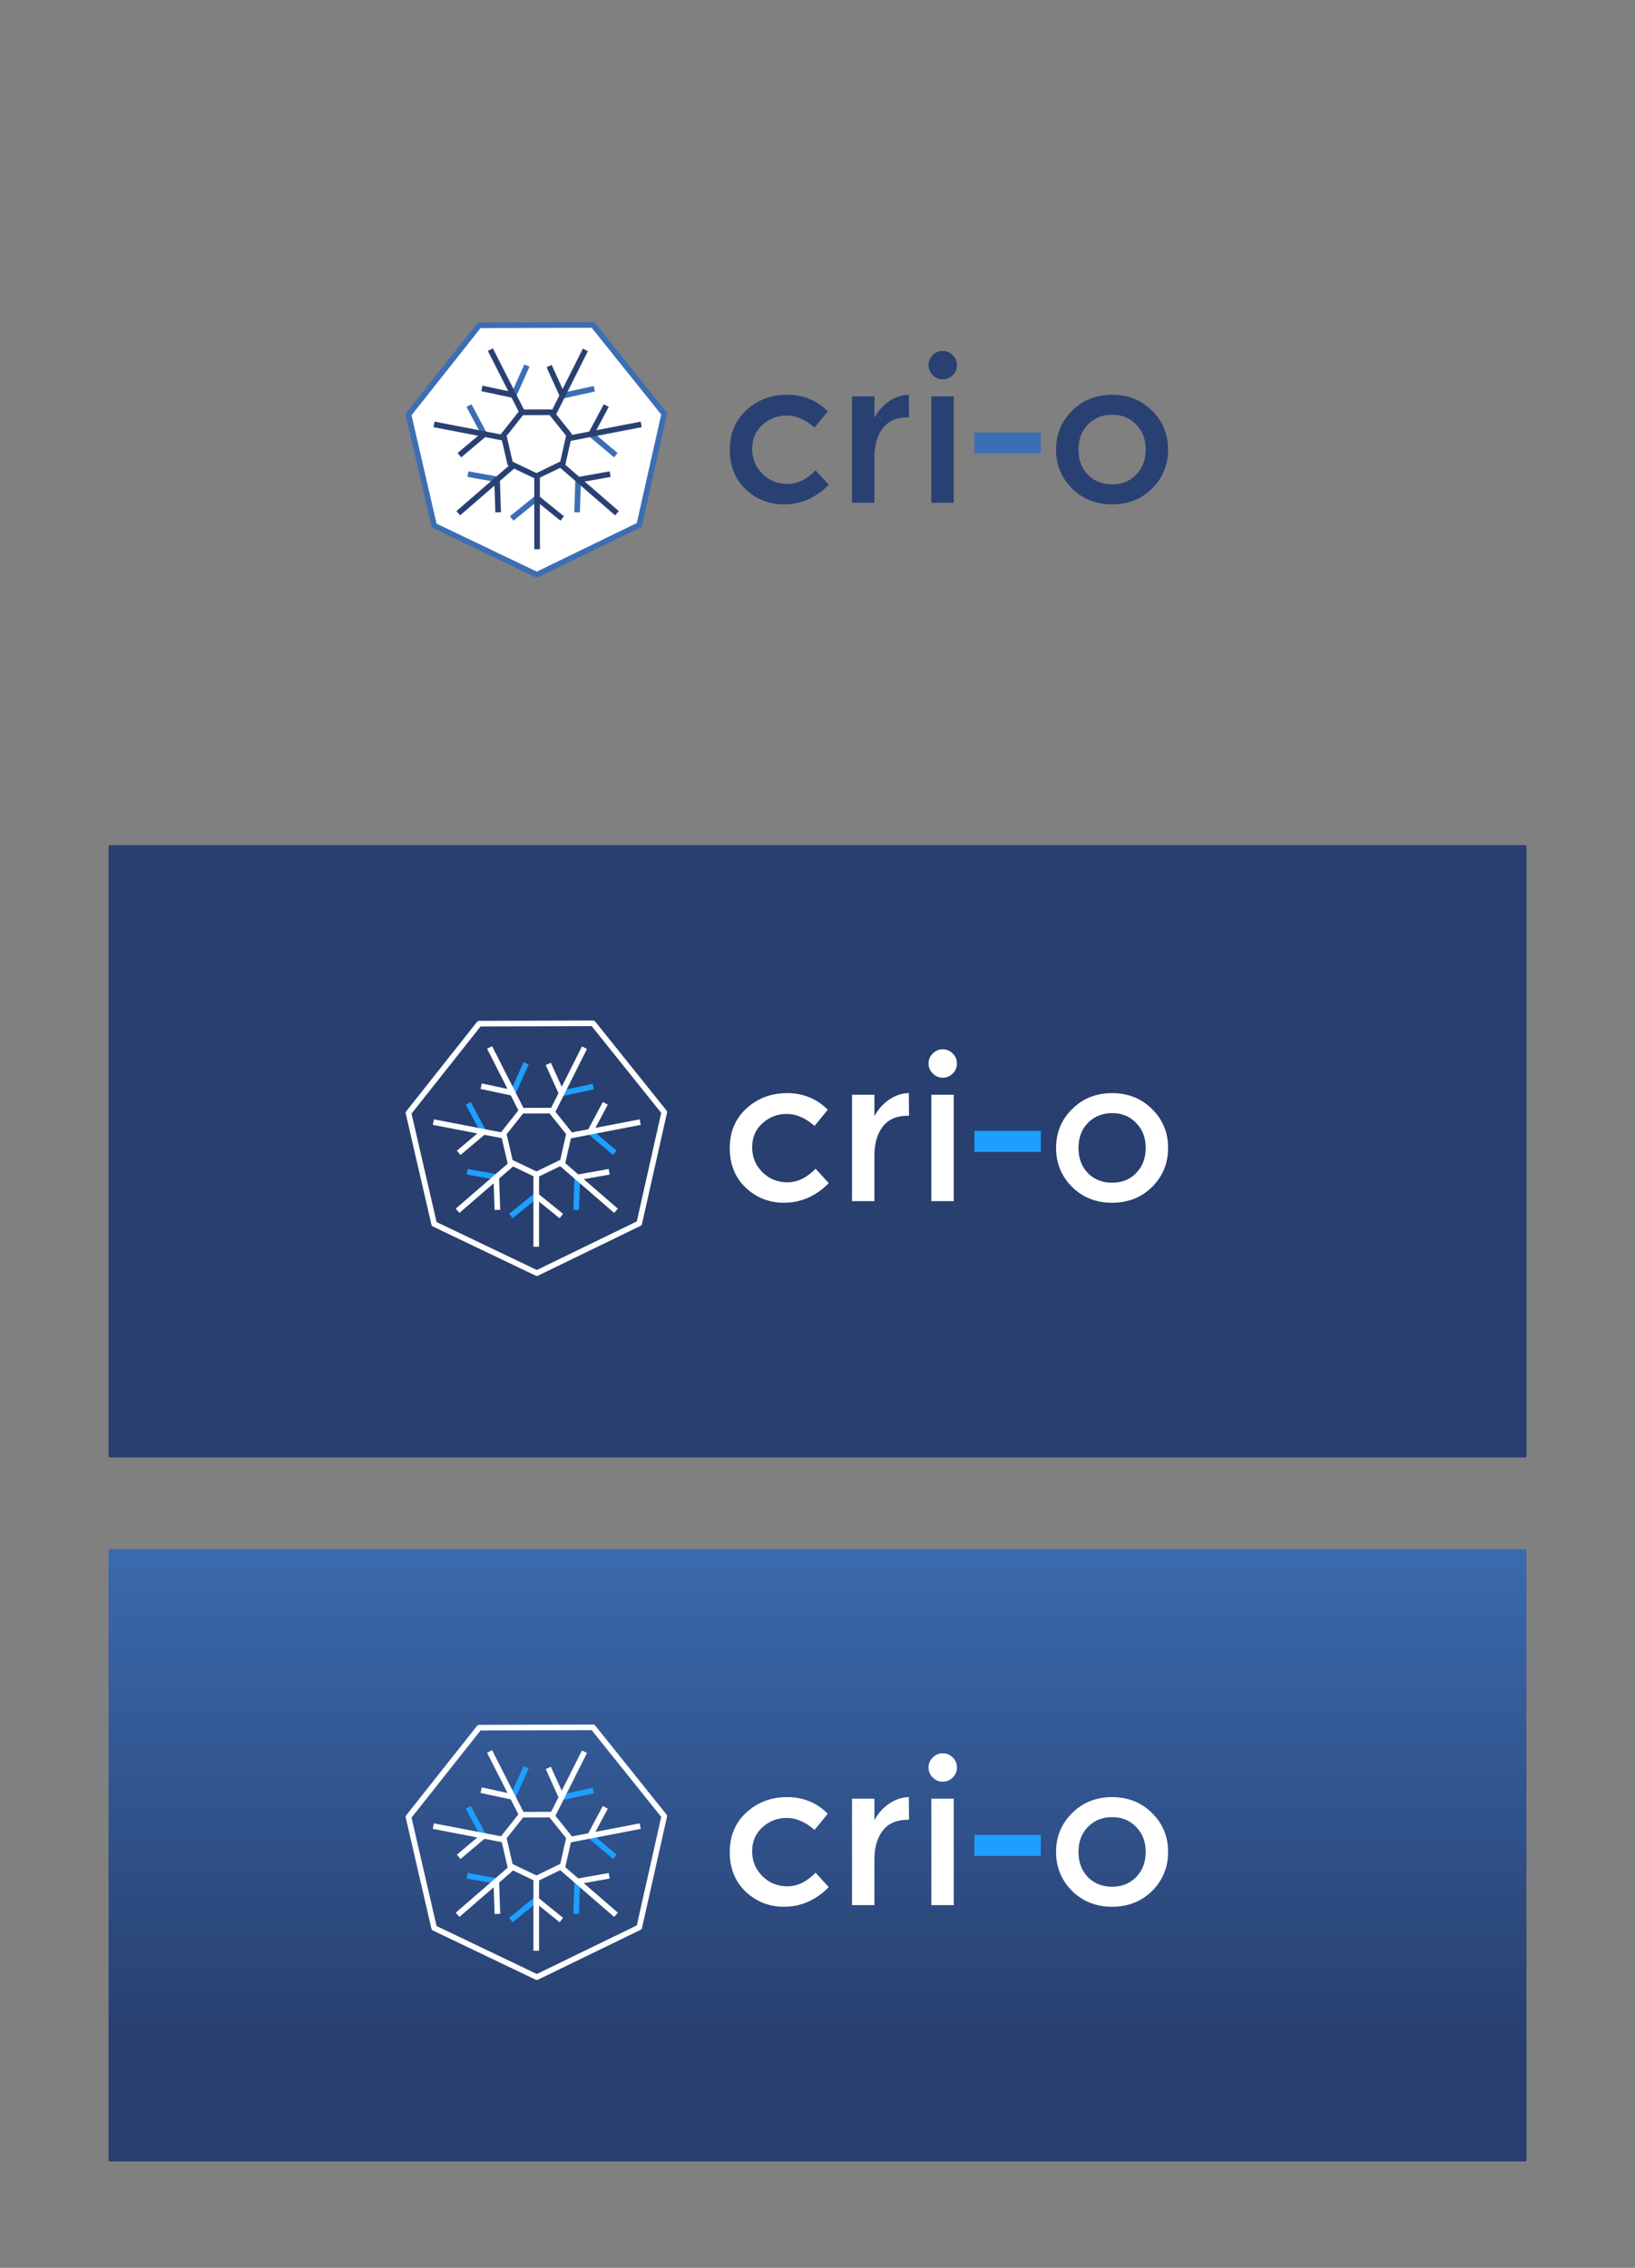 <?xml version="1.0" encoding="UTF-8" standalone="no"?>
<!-- Created with Inkscape (http://www.inkscape.org/) -->

<svg
   xmlns:dc="http://purl.org/dc/elements/1.1/"
   xmlns:cc="http://creativecommons.org/ns#"
   xmlns:rdf="http://www.w3.org/1999/02/22-rdf-syntax-ns#"
   xmlns:svg="http://www.w3.org/2000/svg"
   xmlns="http://www.w3.org/2000/svg"
   xmlns:xlink="http://www.w3.org/1999/xlink"
   xmlns:sodipodi="http://sodipodi.sourceforge.net/DTD/sodipodi-0.dtd"
   xmlns:inkscape="http://www.inkscape.org/namespaces/inkscape"
   width="307.229mm"
   height="426.159mm"
   viewBox="0 0 307.229 426.159"
   version="1.1"
   id="svg86416"
   inkscape:version="0.92pre1 r"
   sodipodi:docname="cri-o_paths.svg">
  <rect x="0" y="0" width="307.229" height="426.159" fill="#808080" stroke="none"/>
  <defs
     id="defs86410">
    <linearGradient
       gradientTransform="translate(-748.777,315.636)"
       inkscape:collect="always"
       xlink:href="#linearGradient96594"
       id="linearGradient96596"
       x1="857.615"
       y1="3.645"
       x2="857.615"
       y2="-98.131"
       gradientUnits="userSpaceOnUse" />
    <linearGradient
       inkscape:collect="always"
       id="linearGradient96594">
      <stop
         style="stop-color:#283f6f;stop-opacity:1;"
         offset="0"
         id="stop96590" />
      <stop
         style="stop-color:#3c6eb4;stop-opacity:1"
         offset="1"
         id="stop96592" />
    </linearGradient>
  </defs>
  <sodipodi:namedview
     id="base"
     pagecolor="#ffffff"
     bordercolor="#666666"
     borderopacity="1.0"
     inkscape:pageopacity="0.0"
     inkscape:pageshadow="2"
     inkscape:zoom="0.35"
     inkscape:cx="578.42759"
     inkscape:cy="358.66646"
     inkscape:document-units="mm"
     inkscape:current-layer="layer1"
     showgrid="false"
     fit-margin-top="20"
     fit-margin-left="20"
     fit-margin-right="20"
     fit-margin-bottom="20"
     inkscape:window-width="1920"
     inkscape:window-height="1005"
     inkscape:window-x="0"
     inkscape:window-y="38"
     inkscape:window-maximized="1" />
  <g
     inkscape:label="Layer 1"
     inkscape:groupmode="layer"
     id="layer1"
     transform="translate(47.781,64.246)">
    <rect
       ry="0.25"
       y="94.565"
       x="-27.384"
       height="115.056"
       width="266.435"
       id="rect95993"
       style="opacity:1;fill:#283f6f;fill-opacity:1;stroke:none;stroke-width:0.794;stroke-linecap:round;stroke-linejoin:round;stroke-miterlimit:4;stroke-dasharray:none;stroke-opacity:1"
       inkscape:export-xdpi="80.556519"
       inkscape:export-ydpi="80.556519" />
    <g
       aria-label="cri-o"
       style="font-style:normal;font-weight:normal;font-size:37.592px;line-height:22.555px;font-family:sans-serif;letter-spacing:0px;word-spacing:0px;fill:#3c6eb4;fill-opacity:1;stroke:none;stroke-width:0.265px;stroke-linecap:butt;stroke-linejoin:miter;stroke-opacity:1"
       id="text96290">
      <path
         d="m 99.532,30.532 q -4.173,0 -7.18,-2.819 -3.007,-2.857 -3.007,-7.443 0,-4.586 3.12,-7.443 3.158,-2.895 7.669,-2.895 4.511,0 7.631,3.12 l -2.481,3.045 q -2.594,-2.256 -5.225,-2.256 -2.631,0 -4.586,1.767 -1.917,1.729 -1.917,4.511 0,2.744 1.917,4.661 1.917,1.917 4.699,1.917 2.819,0 5.3,-2.556 l 2.481,2.707 q -3.646,3.684 -8.421,3.684 z"
         style="fill:#294172;stroke-width:0.265px"
         id="path91871" />
      <path
         d="m 122.807,14.18 q -3.12,0 -4.699,2.03 -1.579,2.03 -1.579,5.451 v 8.571 h -4.21 V 10.233 h 4.21 v 4.022 q 1.015,-1.88 2.744,-3.083 1.767,-1.203 3.722,-1.241 l 0.038,4.248 q -0.113,0 -0.226,0 z"
         style="fill:#294172;stroke-width:0.265px"
         id="path91873" />
      <path
         d="m 131.434,30.231 h -4.21 V 10.233 h 4.21 z M 127.487,6.248 q -0.789,-0.789 -0.789,-1.88 0,-1.09 0.789,-1.88 0.789,-0.789 1.88,-0.789 1.09,0 1.88,0.789 0.789,0.789 0.789,1.88 0,1.09 -0.789,1.88 -0.789,0.789 -1.88,0.789 -1.09,0 -1.88,-0.789 z"
         style="fill:#294172;stroke-width:0.265px"
         id="path91875" />
      <path
         d="m 135.313,20.984 v -3.947 h 12.481 v 3.947 z"
         style="font-style:normal;font-variant:normal;font-weight:normal;font-stretch:normal;font-family:Montserrat;-inkscape-font-specification:Montserrat;fill:#3c6eb4;fill-opacity:1;stroke-width:0.265px"
         id="path91877" />
      <path
         d="m 156.64,24.969 q 1.804,1.804 4.549,1.804 2.744,0 4.511,-1.804 1.804,-1.842 1.804,-4.737 0,-2.895 -1.804,-4.699 -1.767,-1.842 -4.511,-1.842 -2.744,0 -4.549,1.842 -1.767,1.804 -1.767,4.699 0,2.895 1.767,4.737 z m 12.067,2.594 q -3.007,2.97 -7.518,2.97 -4.511,0 -7.518,-2.97 -3.007,-3.007 -3.007,-7.33 0,-4.323 3.007,-7.293 3.007,-3.007 7.518,-3.007 4.511,0 7.518,3.007 3.007,2.97 3.007,7.293 0,4.323 -3.007,7.33 z"
         style="fill:#294172;stroke-width:0.265px"
         id="path91879" />
    </g>
    <path
       inkscape:connector-curvature="0"
       id="path91748"
       d="M 52.983,-8.825 V -24.569"
       style="color:#000000;font-style:normal;font-variant:normal;font-weight:normal;font-stretch:normal;font-size:medium;line-height:normal;font-family:sans-serif;font-variant-ligatures:normal;font-variant-position:normal;font-variant-caps:normal;font-variant-numeric:normal;font-variant-alternates:normal;font-feature-settings:normal;text-indent:0;text-align:start;text-decoration:none;text-decoration-line:none;text-decoration-style:solid;text-decoration-color:#000000;letter-spacing:normal;word-spacing:normal;text-transform:none;writing-mode:lr-tb;direction:ltr;text-orientation:mixed;dominant-baseline:auto;baseline-shift:baseline;text-anchor:start;white-space:normal;shape-padding:0;clip-rule:nonzero;display:inline;overflow:visible;visibility:visible;opacity:1;isolation:auto;mix-blend-mode:normal;color-interpolation:sRGB;color-interpolation-filters:linearRGB;solid-color:#000000;solid-opacity:1;fill:none;fill-opacity:1;fill-rule:nonzero;stroke:none;stroke-width:1.058;stroke-linecap:butt;stroke-linejoin:miter;stroke-miterlimit:4;stroke-dasharray:none;stroke-dashoffset:0;stroke-opacity:1;color-rendering:auto;image-rendering:auto;shape-rendering:auto;text-rendering:auto;enable-background:accumulate" />
    <path
       inkscape:connector-curvature="0"
       id="path91740"
       d="m 52.93,-18.448 4.764,3.853"
       style="color:#000000;font-style:normal;font-variant:normal;font-weight:normal;font-stretch:normal;font-size:medium;line-height:normal;font-family:sans-serif;font-variant-ligatures:normal;font-variant-position:normal;font-variant-caps:normal;font-variant-numeric:normal;font-variant-alternates:normal;font-feature-settings:normal;text-indent:0;text-align:start;text-decoration:none;text-decoration-line:none;text-decoration-style:solid;text-decoration-color:#000000;letter-spacing:normal;word-spacing:normal;text-transform:none;writing-mode:lr-tb;direction:ltr;text-orientation:mixed;dominant-baseline:auto;baseline-shift:baseline;text-anchor:start;white-space:normal;shape-padding:0;clip-rule:nonzero;display:inline;overflow:visible;visibility:visible;opacity:1;isolation:auto;mix-blend-mode:normal;color-interpolation:sRGB;color-interpolation-filters:linearRGB;solid-color:#000000;solid-opacity:1;fill:none;fill-opacity:1;fill-rule:nonzero;stroke:none;stroke-width:1.058;stroke-linecap:butt;stroke-linejoin:miter;stroke-miterlimit:4;stroke-dasharray:none;stroke-dashoffset:0;stroke-opacity:1;color-rendering:auto;image-rendering:auto;shape-rendering:auto;text-rendering:auto;enable-background:accumulate" />
    <path
       inkscape:connector-curvature="0"
       id="path91732"
       d="M 67.968,-15.581 56.064,-25.885"
       style="color:#000000;font-style:normal;font-variant:normal;font-weight:normal;font-stretch:normal;font-size:medium;line-height:normal;font-family:sans-serif;font-variant-ligatures:normal;font-variant-position:normal;font-variant-caps:normal;font-variant-numeric:normal;font-variant-alternates:normal;font-feature-settings:normal;text-indent:0;text-align:start;text-decoration:none;text-decoration-line:none;text-decoration-style:solid;text-decoration-color:#000000;letter-spacing:normal;word-spacing:normal;text-transform:none;writing-mode:lr-tb;direction:ltr;text-orientation:mixed;dominant-baseline:auto;baseline-shift:baseline;text-anchor:start;white-space:normal;shape-padding:0;clip-rule:nonzero;display:inline;overflow:visible;visibility:visible;opacity:1;isolation:auto;mix-blend-mode:normal;color-interpolation:sRGB;color-interpolation-filters:linearRGB;solid-color:#000000;solid-opacity:1;fill:none;fill-opacity:1;fill-rule:nonzero;stroke:none;stroke-width:1.058;stroke-linecap:butt;stroke-linejoin:miter;stroke-miterlimit:4;stroke-dasharray:none;stroke-dashoffset:0;stroke-opacity:1;color-rendering:auto;image-rendering:auto;shape-rendering:auto;text-rendering:auto;enable-background:accumulate" />
    <path
       inkscape:connector-curvature="0"
       id="path91724"
       d="m 60.658,-21.839 6.032,-1.079"
       style="color:#000000;font-style:normal;font-variant:normal;font-weight:normal;font-stretch:normal;font-size:medium;line-height:normal;font-family:sans-serif;font-variant-ligatures:normal;font-variant-position:normal;font-variant-caps:normal;font-variant-numeric:normal;font-variant-alternates:normal;font-feature-settings:normal;text-indent:0;text-align:start;text-decoration:none;text-decoration-line:none;text-decoration-style:solid;text-decoration-color:#000000;letter-spacing:normal;word-spacing:normal;text-transform:none;writing-mode:lr-tb;direction:ltr;text-orientation:mixed;dominant-baseline:auto;baseline-shift:baseline;text-anchor:start;white-space:normal;shape-padding:0;clip-rule:nonzero;display:inline;overflow:visible;visibility:visible;opacity:1;isolation:auto;mix-blend-mode:normal;color-interpolation:sRGB;color-interpolation-filters:linearRGB;solid-color:#000000;solid-opacity:1;fill:none;fill-opacity:1;fill-rule:nonzero;stroke:none;stroke-width:1.058;stroke-linecap:butt;stroke-linejoin:miter;stroke-miterlimit:4;stroke-dasharray:none;stroke-dashoffset:0;stroke-opacity:1;color-rendering:auto;image-rendering:auto;shape-rendering:auto;text-rendering:auto;enable-background:accumulate" />
    <path
       inkscape:connector-curvature="0"
       id="path91716"
       d="m 45.476,-21.876 0.204,6.123"
       style="color:#000000;font-style:normal;font-variant:normal;font-weight:normal;font-stretch:normal;font-size:medium;line-height:normal;font-family:sans-serif;font-variant-ligatures:normal;font-variant-position:normal;font-variant-caps:normal;font-variant-numeric:normal;font-variant-alternates:normal;font-feature-settings:normal;text-indent:0;text-align:start;text-decoration:none;text-decoration-line:none;text-decoration-style:solid;text-decoration-color:#000000;letter-spacing:normal;word-spacing:normal;text-transform:none;writing-mode:lr-tb;direction:ltr;text-orientation:mixed;dominant-baseline:auto;baseline-shift:baseline;text-anchor:start;white-space:normal;shape-padding:0;clip-rule:nonzero;display:inline;overflow:visible;visibility:visible;opacity:1;isolation:auto;mix-blend-mode:normal;color-interpolation:sRGB;color-interpolation-filters:linearRGB;solid-color:#000000;solid-opacity:1;fill:none;fill-opacity:1;fill-rule:nonzero;stroke:none;stroke-width:1.058;stroke-linecap:butt;stroke-linejoin:miter;stroke-miterlimit:4;stroke-dasharray:none;stroke-dashoffset:0;stroke-opacity:1;color-rendering:auto;image-rendering:auto;shape-rendering:auto;text-rendering:auto;enable-background:accumulate" />
    <path
       inkscape:connector-curvature="0"
       id="path91708"
       d="M 38.198,-15.581 50.101,-25.885"
       style="color:#000000;font-style:normal;font-variant:normal;font-weight:normal;font-stretch:normal;font-size:medium;line-height:normal;font-family:sans-serif;font-variant-ligatures:normal;font-variant-position:normal;font-variant-caps:normal;font-variant-numeric:normal;font-variant-alternates:normal;font-feature-settings:normal;text-indent:0;text-align:start;text-decoration:none;text-decoration-line:none;text-decoration-style:solid;text-decoration-color:#000000;letter-spacing:normal;word-spacing:normal;text-transform:none;writing-mode:lr-tb;direction:ltr;text-orientation:mixed;dominant-baseline:auto;baseline-shift:baseline;text-anchor:start;white-space:normal;shape-padding:0;clip-rule:nonzero;display:inline;overflow:visible;visibility:visible;opacity:1;isolation:auto;mix-blend-mode:normal;color-interpolation:sRGB;color-interpolation-filters:linearRGB;solid-color:#000000;solid-opacity:1;fill:none;fill-opacity:1;fill-rule:nonzero;stroke:none;stroke-width:1.058;stroke-linecap:butt;stroke-linejoin:miter;stroke-miterlimit:4;stroke-dasharray:none;stroke-dashoffset:0;stroke-opacity:1;color-rendering:auto;image-rendering:auto;shape-rendering:auto;text-rendering:auto;enable-background:accumulate" />
    <path
       inkscape:connector-curvature="0"
       id="path91700"
       d="m 43.095,-30.419 -4.686,3.947"
       style="color:#000000;font-style:normal;font-variant:normal;font-weight:normal;font-stretch:normal;font-size:medium;line-height:normal;font-family:sans-serif;font-variant-ligatures:normal;font-variant-position:normal;font-variant-caps:normal;font-variant-numeric:normal;font-variant-alternates:normal;font-feature-settings:normal;text-indent:0;text-align:start;text-decoration:none;text-decoration-line:none;text-decoration-style:solid;text-decoration-color:#000000;letter-spacing:normal;word-spacing:normal;text-transform:none;writing-mode:lr-tb;direction:ltr;text-orientation:mixed;dominant-baseline:auto;baseline-shift:baseline;text-anchor:start;white-space:normal;shape-padding:0;clip-rule:nonzero;display:inline;overflow:visible;visibility:visible;opacity:1;isolation:auto;mix-blend-mode:normal;color-interpolation:sRGB;color-interpolation-filters:linearRGB;solid-color:#000000;solid-opacity:1;fill:none;fill-opacity:1;fill-rule:nonzero;stroke:none;stroke-width:1.058;stroke-linecap:butt;stroke-linejoin:miter;stroke-miterlimit:4;stroke-dasharray:none;stroke-dashoffset:0;stroke-opacity:1;color-rendering:auto;image-rendering:auto;shape-rendering:auto;text-rendering:auto;enable-background:accumulate" />
    <path
       inkscape:connector-curvature="0"
       id="path91692"
       d="m 33.647,-32.246 15.46,2.982"
       style="color:#000000;font-style:normal;font-variant:normal;font-weight:normal;font-stretch:normal;font-size:medium;line-height:normal;font-family:sans-serif;font-variant-ligatures:normal;font-variant-position:normal;font-variant-caps:normal;font-variant-numeric:normal;font-variant-alternates:normal;font-feature-settings:normal;text-indent:0;text-align:start;text-decoration:none;text-decoration-line:none;text-decoration-style:solid;text-decoration-color:#000000;letter-spacing:normal;word-spacing:normal;text-transform:none;writing-mode:lr-tb;direction:ltr;text-orientation:mixed;dominant-baseline:auto;baseline-shift:baseline;text-anchor:start;white-space:normal;shape-padding:0;clip-rule:nonzero;display:inline;overflow:visible;visibility:visible;opacity:1;isolation:auto;mix-blend-mode:normal;color-interpolation:sRGB;color-interpolation-filters:linearRGB;solid-color:#000000;solid-opacity:1;fill:none;fill-opacity:1;fill-rule:nonzero;stroke:none;stroke-width:1.058;stroke-linecap:butt;stroke-linejoin:miter;stroke-miterlimit:4;stroke-dasharray:none;stroke-dashoffset:0;stroke-opacity:1;color-rendering:auto;image-rendering:auto;shape-rendering:auto;text-rendering:auto;enable-background:accumulate" />
    <path
       inkscape:connector-curvature="0"
       id="path91684"
       d="M 72.519,-32.246 57.059,-29.263"
       style="color:#000000;font-style:normal;font-variant:normal;font-weight:normal;font-stretch:normal;font-size:medium;line-height:normal;font-family:sans-serif;font-variant-ligatures:normal;font-variant-position:normal;font-variant-caps:normal;font-variant-numeric:normal;font-variant-alternates:normal;font-feature-settings:normal;text-indent:0;text-align:start;text-decoration:none;text-decoration-line:none;text-decoration-style:solid;text-decoration-color:#000000;letter-spacing:normal;word-spacing:normal;text-transform:none;writing-mode:lr-tb;direction:ltr;text-orientation:mixed;dominant-baseline:auto;baseline-shift:baseline;text-anchor:start;white-space:normal;shape-padding:0;clip-rule:nonzero;display:inline;overflow:visible;visibility:visible;opacity:1;isolation:auto;mix-blend-mode:normal;color-interpolation:sRGB;color-interpolation-filters:linearRGB;solid-color:#000000;solid-opacity:1;fill:none;fill-opacity:1;fill-rule:nonzero;stroke:none;stroke-width:1.058;stroke-linecap:butt;stroke-linejoin:miter;stroke-miterlimit:4;stroke-dasharray:none;stroke-dashoffset:0;stroke-opacity:1;color-rendering:auto;image-rendering:auto;shape-rendering:auto;text-rendering:auto;enable-background:accumulate" />
    <path
       inkscape:connector-curvature="0"
       id="path91676"
       d="m 63.08,-30.372 2.882,-5.407"
       style="color:#000000;font-style:normal;font-variant:normal;font-weight:normal;font-stretch:normal;font-size:medium;line-height:normal;font-family:sans-serif;font-variant-ligatures:normal;font-variant-position:normal;font-variant-caps:normal;font-variant-numeric:normal;font-variant-alternates:normal;font-feature-settings:normal;text-indent:0;text-align:start;text-decoration:none;text-decoration-line:none;text-decoration-style:solid;text-decoration-color:#000000;letter-spacing:normal;word-spacing:normal;text-transform:none;writing-mode:lr-tb;direction:ltr;text-orientation:mixed;dominant-baseline:auto;baseline-shift:baseline;text-anchor:start;white-space:normal;shape-padding:0;clip-rule:nonzero;display:inline;overflow:visible;visibility:visible;opacity:1;isolation:auto;mix-blend-mode:normal;color-interpolation:sRGB;color-interpolation-filters:linearRGB;solid-color:#000000;solid-opacity:1;fill:none;fill-opacity:1;fill-rule:nonzero;stroke:none;stroke-width:1.058;stroke-linecap:butt;stroke-linejoin:miter;stroke-miterlimit:4;stroke-dasharray:none;stroke-dashoffset:0;stroke-opacity:1;color-rendering:auto;image-rendering:auto;shape-rendering:auto;text-rendering:auto;enable-background:accumulate" />
    <path
       inkscape:connector-curvature="0"
       id="path91668"
       d="m 62.043,-46.226 -7.063,14.07"
       style="color:#000000;font-style:normal;font-variant:normal;font-weight:normal;font-stretch:normal;font-size:medium;line-height:normal;font-family:sans-serif;font-variant-ligatures:normal;font-variant-position:normal;font-variant-caps:normal;font-variant-numeric:normal;font-variant-alternates:normal;font-feature-settings:normal;text-indent:0;text-align:start;text-decoration:none;text-decoration-line:none;text-decoration-style:solid;text-decoration-color:#000000;letter-spacing:normal;word-spacing:normal;text-transform:none;writing-mode:lr-tb;direction:ltr;text-orientation:mixed;dominant-baseline:auto;baseline-shift:baseline;text-anchor:start;white-space:normal;shape-padding:0;clip-rule:nonzero;display:inline;overflow:visible;visibility:visible;opacity:1;isolation:auto;mix-blend-mode:normal;color-interpolation:sRGB;color-interpolation-filters:linearRGB;solid-color:#000000;solid-opacity:1;fill:none;fill-opacity:1;fill-rule:nonzero;stroke:none;stroke-width:1.058;stroke-linecap:butt;stroke-linejoin:miter;stroke-miterlimit:4;stroke-dasharray:none;stroke-dashoffset:0;stroke-opacity:1;color-rendering:auto;image-rendering:auto;shape-rendering:auto;text-rendering:auto;enable-background:accumulate" />
    <path
       inkscape:connector-curvature="0"
       id="path91660"
       d="m 57.773,-37.603 -2.529,-5.581"
       style="color:#000000;font-style:normal;font-variant:normal;font-weight:normal;font-stretch:normal;font-size:medium;line-height:normal;font-family:sans-serif;font-variant-ligatures:normal;font-variant-position:normal;font-variant-caps:normal;font-variant-numeric:normal;font-variant-alternates:normal;font-feature-settings:normal;text-indent:0;text-align:start;text-decoration:none;text-decoration-line:none;text-decoration-style:solid;text-decoration-color:#000000;letter-spacing:normal;word-spacing:normal;text-transform:none;writing-mode:lr-tb;direction:ltr;text-orientation:mixed;dominant-baseline:auto;baseline-shift:baseline;text-anchor:start;white-space:normal;shape-padding:0;clip-rule:nonzero;display:inline;overflow:visible;visibility:visible;opacity:1;isolation:auto;mix-blend-mode:normal;color-interpolation:sRGB;color-interpolation-filters:linearRGB;solid-color:#000000;solid-opacity:1;fill:none;fill-opacity:1;fill-rule:nonzero;stroke:none;stroke-width:1.058;stroke-linecap:butt;stroke-linejoin:miter;stroke-miterlimit:4;stroke-dasharray:none;stroke-dashoffset:0;stroke-opacity:1;color-rendering:auto;image-rendering:auto;shape-rendering:auto;text-rendering:auto;enable-background:accumulate" />
    <path
       inkscape:connector-curvature="0"
       id="path91644"
       d="m 44.216,-46.273 7.131,14.036"
       style="color:#000000;font-style:normal;font-variant:normal;font-weight:normal;font-stretch:normal;font-size:medium;line-height:normal;font-family:sans-serif;font-variant-ligatures:normal;font-variant-position:normal;font-variant-caps:normal;font-variant-numeric:normal;font-variant-alternates:normal;font-feature-settings:normal;text-indent:0;text-align:start;text-decoration:none;text-decoration-line:none;text-decoration-style:solid;text-decoration-color:#000000;letter-spacing:normal;word-spacing:normal;text-transform:none;writing-mode:lr-tb;direction:ltr;text-orientation:mixed;dominant-baseline:auto;baseline-shift:baseline;text-anchor:start;white-space:normal;shape-padding:0;clip-rule:nonzero;display:inline;overflow:visible;visibility:visible;opacity:1;isolation:auto;mix-blend-mode:normal;color-interpolation:sRGB;color-interpolation-filters:linearRGB;solid-color:#000000;solid-opacity:1;fill:none;fill-opacity:1;fill-rule:nonzero;stroke:none;stroke-width:1.058;stroke-linecap:butt;stroke-linejoin:miter;stroke-miterlimit:4;stroke-dasharray:none;stroke-dashoffset:0;stroke-opacity:1;color-rendering:auto;image-rendering:auto;shape-rendering:auto;text-rendering:auto;enable-background:accumulate" />
    <path
       inkscape:connector-curvature="0"
       id="path91652"
       d="m 48.621,-37.718 -5.993,-1.278"
       style="color:#000000;font-style:normal;font-variant:normal;font-weight:normal;font-stretch:normal;font-size:medium;line-height:normal;font-family:sans-serif;font-variant-ligatures:normal;font-variant-position:normal;font-variant-caps:normal;font-variant-numeric:normal;font-variant-alternates:normal;font-feature-settings:normal;text-indent:0;text-align:start;text-decoration:none;text-decoration-line:none;text-decoration-style:solid;text-decoration-color:#000000;letter-spacing:normal;word-spacing:normal;text-transform:none;writing-mode:lr-tb;direction:ltr;text-orientation:mixed;dominant-baseline:auto;baseline-shift:baseline;text-anchor:start;white-space:normal;shape-padding:0;clip-rule:nonzero;display:inline;overflow:visible;visibility:visible;opacity:1;isolation:auto;mix-blend-mode:normal;color-interpolation:sRGB;color-interpolation-filters:linearRGB;solid-color:#000000;solid-opacity:1;fill:none;fill-opacity:1;fill-rule:nonzero;stroke:none;stroke-width:1.058;stroke-linecap:butt;stroke-linejoin:miter;stroke-miterlimit:4;stroke-dasharray:none;stroke-dashoffset:0;stroke-opacity:1;color-rendering:auto;image-rendering:auto;shape-rendering:auto;text-rendering:auto;enable-background:accumulate" />
    <rect
       inkscape:export-ydpi="80.556519"
       inkscape:export-xdpi="80.556519"
       style="opacity:1;fill:url(#linearGradient96596);fill-opacity:1;stroke:none;stroke-width:0.794;stroke-linecap:round;stroke-linejoin:round;stroke-miterlimit:4;stroke-dasharray:none;stroke-opacity:1"
       id="rect96518"
       width="266.435"
       height="115.056"
       x="-27.384"
       y="226.857"
       ry="0.25" />
    <g
       aria-label="cri-o"
       style="font-style:normal;font-weight:normal;font-size:37.592px;line-height:22.555px;font-family:sans-serif;letter-spacing:0px;word-spacing:0px;fill:#ffffff;fill-opacity:1;stroke:none;stroke-width:0.265px;stroke-linecap:butt;stroke-linejoin:miter;stroke-opacity:1"
       id="text96524">
      <path
         d="m 99.532,294.057 q -4.173,0 -7.18,-2.819 -3.007,-2.857 -3.007,-7.443 0,-4.586 3.12,-7.443 3.158,-2.895 7.669,-2.895 4.511,0 7.631,3.12 l -2.481,3.045 q -2.594,-2.256 -5.225,-2.256 -2.631,0 -4.586,1.767 -1.917,1.729 -1.917,4.511 0,2.744 1.917,4.661 1.917,1.917 4.699,1.917 2.819,0 5.3,-2.556 l 2.481,2.707 q -3.646,3.684 -8.421,3.684 z"
         style="font-style:normal;font-variant:normal;font-weight:normal;font-stretch:normal;font-family:Montserrat;-inkscape-font-specification:Montserrat;fill:#ffffff;fill-opacity:1;stroke-width:0.265px"
         id="path91938" />
      <path
         d="m 122.807,277.705 q -3.12,0 -4.699,2.03 -1.579,2.03 -1.579,5.451 v 8.571 h -4.21 v -19.999 h 4.21 v 4.022 q 1.015,-1.88 2.744,-3.083 1.767,-1.203 3.722,-1.241 l 0.038,4.248 q -0.113,0 -0.226,0 z"
         style="font-style:normal;font-variant:normal;font-weight:normal;font-stretch:normal;font-family:Montserrat;-inkscape-font-specification:Montserrat;fill:#ffffff;fill-opacity:1;stroke-width:0.265px"
         id="path91940" />
      <path
         d="m 131.434,293.756 h -4.21 v -19.999 h 4.21 z m -3.947,-23.984 q -0.789,-0.789 -0.789,-1.88 0,-1.09 0.789,-1.88 0.789,-0.789 1.88,-0.789 1.09,0 1.88,0.789 0.789,0.789 0.789,1.88 0,1.09 -0.789,1.88 -0.789,0.789 -1.88,0.789 -1.09,0 -1.88,-0.789 z"
         style="font-style:normal;font-variant:normal;font-weight:normal;font-stretch:normal;font-family:Montserrat;-inkscape-font-specification:Montserrat;fill:#ffffff;fill-opacity:1;stroke-width:0.265px"
         id="path91942" />
      <path
         d="m 135.313,284.509 v -3.947 h 12.481 v 3.947 z"
         style="fill:#1d9fff;fill-opacity:1"
         id="path91944" />
      <path
         d="m 156.64,288.494 q 1.804,1.804 4.549,1.804 2.744,0 4.511,-1.804 1.804,-1.842 1.804,-4.737 0,-2.895 -1.804,-4.699 -1.767,-1.842 -4.511,-1.842 -2.744,0 -4.549,1.842 -1.767,1.804 -1.767,4.699 0,2.895 1.767,4.737 z m 12.067,2.594 q -3.007,2.97 -7.518,2.97 -4.511,0 -7.518,-2.97 -3.007,-3.007 -3.007,-7.33 0,-4.323 3.007,-7.293 3.007,-3.007 7.518,-3.007 4.511,0 7.518,3.007 3.007,2.97 3.007,7.293 0,4.323 -3.007,7.33 z"
         style="font-style:normal;font-variant:normal;font-weight:normal;font-stretch:normal;font-family:Montserrat;-inkscape-font-specification:Montserrat;fill:#ffffff;fill-opacity:1;stroke-width:0.265px"
         id="path91946" />
    </g>
    <g
       aria-label="cri-o"
       style="font-style:normal;font-weight:normal;font-size:37.592px;line-height:22.555px;font-family:sans-serif;letter-spacing:0px;word-spacing:0px;fill:#ffffff;fill-opacity:1;stroke:none;stroke-width:0.265px;stroke-linecap:butt;stroke-linejoin:miter;stroke-opacity:1"
       id="text96754">
      <path
         d="m 99.532,161.766 q -4.173,0 -7.18,-2.819 -3.007,-2.857 -3.007,-7.443 0,-4.586 3.12,-7.443 3.158,-2.895 7.669,-2.895 4.511,0 7.631,3.12 l -2.481,3.045 q -2.594,-2.256 -5.225,-2.256 -2.631,0 -4.586,1.767 -1.917,1.729 -1.917,4.511 0,2.744 1.917,4.661 1.917,1.917 4.699,1.917 2.819,0 5.3,-2.556 l 2.481,2.707 q -3.646,3.684 -8.421,3.684 z"
         style="font-style:normal;font-variant:normal;font-weight:normal;font-stretch:normal;font-family:Montserrat;-inkscape-font-specification:Montserrat;fill:#ffffff;fill-opacity:1;stroke-width:0.265px"
         id="path91882" />
      <path
         d="m 122.807,145.413 q -3.12,0 -4.699,2.03 -1.579,2.03 -1.579,5.451 v 8.571 h -4.21 v -19.999 h 4.21 v 4.022 q 1.015,-1.88 2.744,-3.083 1.767,-1.203 3.722,-1.241 l 0.038,4.248 q -0.113,0 -0.226,0 z"
         style="font-style:normal;font-variant:normal;font-weight:normal;font-stretch:normal;font-family:Montserrat;-inkscape-font-specification:Montserrat;fill:#ffffff;fill-opacity:1;stroke-width:0.265px"
         id="path91884" />
      <path
         d="m 131.434,161.465 h -4.21 v -19.999 h 4.21 z m -3.947,-23.984 q -0.789,-0.789 -0.789,-1.88 0,-1.09 0.789,-1.88 0.789,-0.789 1.88,-0.789 1.09,0 1.88,0.789 0.789,0.789 0.789,1.88 0,1.09 -0.789,1.88 -0.789,0.789 -1.88,0.789 -1.09,0 -1.88,-0.789 z"
         style="font-style:normal;font-variant:normal;font-weight:normal;font-stretch:normal;font-family:Montserrat;-inkscape-font-specification:Montserrat;fill:#ffffff;fill-opacity:1;stroke-width:0.265px"
         id="path91886" />
      <path
         d="m 135.313,152.217 v -3.947 h 12.481 v 3.947 z"
         style="fill:#1d9fff;fill-opacity:1"
         id="path91888" />
      <path
         d="m 156.64,156.202 q 1.804,1.804 4.549,1.804 2.744,0 4.511,-1.804 1.804,-1.842 1.804,-4.737 0,-2.895 -1.804,-4.699 -1.767,-1.842 -4.511,-1.842 -2.744,0 -4.549,1.842 -1.767,1.804 -1.767,4.699 0,2.895 1.767,4.737 z m 12.067,2.594 q -3.007,2.97 -7.518,2.97 -4.511,0 -7.518,-2.97 -3.007,-3.007 -3.007,-7.33 0,-4.323 3.007,-7.293 3.007,-3.007 7.518,-3.007 4.511,0 7.518,3.007 3.007,2.97 3.007,7.293 0,4.323 -3.007,7.33 z"
         style="font-style:normal;font-variant:normal;font-weight:normal;font-stretch:normal;font-family:Montserrat;-inkscape-font-specification:Montserrat;fill:#ffffff;fill-opacity:1;stroke-width:0.265px"
         id="path91890" />
    </g>
    <g
       id="g91803">
      <path
         id="path96510"
         d="M 53.093,43.756 33.795,34.523 28.975,13.661 42.262,-3.119 63.651,-3.184 77.036,13.518 72.337,34.407 Z"
         style="opacity:1;fill:#ffffff;fill-opacity:1;stroke:#3c6eb4;stroke-width:1.058;stroke-linecap:round;stroke-linejoin:round;stroke-miterlimit:4;stroke-dasharray:none;stroke-opacity:1"
         inkscape:connector-curvature="0" />
      <path
         id="path96294"
         transform="matrix(0.265,0,0,0.265,-47.781,-64.246)"
         d="M 373.648 259.211 L 364.193 280.348 L 373.648 259.211 z M 421.408 275.68 L 398.783 280.619 L 421.408 275.68 z M 332.543 287.594 L 343.436 308.029 L 332.543 287.594 z M 418.969 307.852 L 436.68 322.77 L 418.969 307.852 z M 331.791 336.201 L 354.588 340.279 L 331.791 336.201 z M 409.969 340.141 L 409.197 363.285 L 409.969 340.141 z M 380.824 353.098 L 362.82 367.662 L 380.824 353.098 z "
         style="fill:none;stroke:#3c6eb4;stroke-width:4;stroke-linecap:butt;stroke-linejoin:miter;stroke-miterlimit:4;stroke-dasharray:none;stroke-opacity:1" />
      <path
         id="path91750"
         transform="matrix(0.265,0,0,0.265,-47.781,-64.246)"
         d="M 349.488 247.029 L 345.922 248.838 L 360.426 277.385 L 342.121 273.479 L 341.287 277.391 L 362.754 281.967 L 369.158 294.572 L 370.521 292.852 L 372.766 292.846 L 349.488 247.029 z M 413.297 247.213 L 398.934 275.828 L 391.211 258.781 L 387.564 260.434 L 396.625 280.426 L 390.418 292.791 L 391.236 292.789 L 393.486 295.594 L 416.869 249.008 L 413.297 247.213 z M 428.127 286.654 L 417.807 306.021 L 403.992 308.688 L 404.199 308.945 L 403.311 312.893 L 455.057 302.91 L 454.297 298.982 L 422.857 305.047 L 431.656 288.537 L 428.127 286.654 z M 308.143 298.982 L 307.383 302.91 L 338.99 309.008 L 324.471 321.238 L 327.047 324.303 L 344.043 309.982 L 358.506 312.773 L 357.652 309.084 L 358.031 308.607 L 308.143 298.982 z M 399.764 328.641 L 399.648 329.152 L 396.184 330.834 L 436.166 365.449 L 438.787 362.422 L 414.578 341.467 L 433 338.174 L 432.299 334.23 L 410.689 338.1 L 399.764 328.641 z M 362.262 329 L 323.652 362.422 L 326.271 365.449 L 350.609 344.379 L 351.244 363.354 L 355.238 363.219 L 354.494 341.016 L 366.023 331.035 L 362.322 329.266 L 362.262 329 z M 378.838 337.158 L 378.838 389.463 L 382.84 389.463 L 382.84 357.443 L 397.389 369.213 L 399.906 366.105 L 382.84 352.299 L 382.84 337.311 L 381.012 338.197 L 378.838 337.158 z "
         style="color:#000000;font-style:normal;font-variant:normal;font-weight:normal;font-stretch:normal;font-size:medium;line-height:normal;font-family:sans-serif;font-variant-ligatures:normal;font-variant-position:normal;font-variant-caps:normal;font-variant-numeric:normal;font-variant-alternates:normal;font-feature-settings:normal;text-indent:0;text-align:start;text-decoration:none;text-decoration-line:none;text-decoration-style:solid;text-decoration-color:#000000;letter-spacing:normal;word-spacing:normal;text-transform:none;writing-mode:lr-tb;direction:ltr;text-orientation:mixed;dominant-baseline:auto;baseline-shift:baseline;text-anchor:start;white-space:normal;shape-padding:0;clip-rule:nonzero;display:inline;overflow:visible;visibility:visible;opacity:1;isolation:auto;mix-blend-mode:normal;color-interpolation:sRGB;color-interpolation-filters:linearRGB;solid-color:#000000;solid-opacity:1;fill:#294172;fill-opacity:1;fill-rule:nonzero;stroke:none;stroke-width:4;stroke-linecap:butt;stroke-linejoin:miter;stroke-miterlimit:4;stroke-dasharray:none;stroke-dashoffset:0;stroke-opacity:1;color-rendering:auto;image-rendering:auto;shape-rendering:auto;text-rendering:auto;enable-background:accumulate" />
      <path
         id="path91595"
         d="M 53.028,25.235 48.083,22.872 46.848,17.532 50.253,13.237 l 5.481,-0.016 3.43,4.275 -1.204,5.347 z"
         style="opacity:1;fill:none;fill-opacity:1;stroke:#294172;stroke-width:1.058;stroke-linecap:round;stroke-linejoin:round;stroke-miterlimit:4;stroke-dasharray:none;stroke-opacity:1"
         inkscape:connector-curvature="0" />
    </g>
    <g
       id="g91834"
       transform="translate(52.917)">
      <path
         inkscape:connector-curvature="0"
         style="opacity:1;fill:none;fill-opacity:1;stroke:#ffffff;stroke-width:1.058;stroke-linecap:round;stroke-linejoin:round;stroke-miterlimit:4;stroke-dasharray:none;stroke-opacity:1"
         d="m 0.177,174.989 -19.298,-9.233 -4.82,-20.862 13.287,-16.781 21.389,-0.064 13.385,16.701 -4.699,20.89 z"
         id="path91805" />
      <path
         style="fill:none;fill-opacity:1;stroke:#1d9fff;stroke-width:1.058;stroke-linecap:butt;stroke-linejoin:miter;stroke-miterlimit:4;stroke-dasharray:none;stroke-opacity:1"
         d="m -1.837,135.57 -2.502,5.592 z m 12.636,4.357 -5.986,1.307 z m -23.512,3.152 2.882,5.407 z m 22.867,5.36 4.686,3.947 z m -23.066,7.501 6.032,1.079 z m 20.685,1.042 -0.204,6.124 z m -7.711,3.428 -4.764,3.854 z"
         id="path91807"
         inkscape:connector-curvature="0" />
      <path
         style="color:#000000;font-style:normal;font-variant:normal;font-weight:normal;font-stretch:normal;font-size:medium;line-height:normal;font-family:sans-serif;font-variant-ligatures:normal;font-variant-position:normal;font-variant-caps:normal;font-variant-numeric:normal;font-variant-alternates:normal;font-feature-settings:normal;text-indent:0;text-align:start;text-decoration:none;text-decoration-line:none;text-decoration-style:solid;text-decoration-color:#000000;letter-spacing:normal;word-spacing:normal;text-transform:none;writing-mode:lr-tb;direction:ltr;text-orientation:mixed;dominant-baseline:auto;baseline-shift:baseline;text-anchor:start;white-space:normal;shape-padding:0;clip-rule:nonzero;display:inline;overflow:visible;visibility:visible;opacity:1;isolation:auto;mix-blend-mode:normal;color-interpolation:sRGB;color-interpolation-filters:linearRGB;solid-color:#000000;solid-opacity:1;fill:#ffffff;fill-opacity:1;fill-rule:nonzero;stroke:none;stroke-width:1.058;stroke-linecap:butt;stroke-linejoin:miter;stroke-miterlimit:4;stroke-dasharray:none;stroke-dashoffset:0;stroke-opacity:1;color-rendering:auto;image-rendering:auto;shape-rendering:auto;text-rendering:auto;enable-background:accumulate"
         d="m -8.229,132.347 -0.944,0.479 3.837,7.553 -4.843,-1.034 -0.221,1.035 5.68,1.211 1.694,3.335 0.361,-0.455 0.594,-0.002 z m 16.883,0.049 -3.8,7.571 -2.043,-4.51 -0.965,0.437 2.397,5.29 -1.642,3.272 0.217,-5.3e-4 0.595,0.742 6.187,-12.326 z m 3.924,10.436 -2.731,5.124 -3.655,0.705 0.055,0.068 -0.235,1.044 13.691,-2.641 -0.201,-1.039 -8.318,1.605 2.328,-4.368 z m -31.746,3.262 -0.201,1.039 8.363,1.613 -3.842,3.236 0.682,0.811 4.497,-3.789 3.827,0.738 -0.226,-0.976 0.1,-0.126 z m 24.241,7.847 -0.03,0.135 -0.917,0.445 10.579,9.159 0.693,-0.801 -6.405,-5.544 4.874,-0.871 -0.186,-1.043 -5.717,1.024 z m -9.922,0.095 -10.215,8.843 0.693,0.801 6.439,-5.575 0.168,5.02 1.057,-0.036 -0.197,-5.875 3.05,-2.641 -0.979,-0.468 z m 4.386,2.159 v 13.839 h 1.059 v -8.472 l 3.849,3.114 0.666,-0.822 -4.515,-3.653 v -3.966 l -0.484,0.235 z"
         id="path91809"
         inkscape:connector-curvature="0" />
      <path
         inkscape:connector-curvature="0"
         style="opacity:1;fill:none;fill-opacity:1;stroke:#ffffff;stroke-width:1.058;stroke-linecap:round;stroke-linejoin:round;stroke-miterlimit:4;stroke-dasharray:none;stroke-opacity:1"
         d="m 0.111,156.468 -4.945,-2.363 -1.235,-5.34 3.405,-4.295 5.481,-0.016 3.43,4.275 -1.204,5.347 z"
         id="path91811" />
    </g>
    <g
       transform="translate(52.917,132.292)"
       id="g91936">
      <path
         id="path91928"
         d="m 0.177,174.989 -19.298,-9.233 -4.82,-20.862 13.287,-16.781 21.389,-0.064 13.385,16.701 -4.699,20.89 z"
         style="opacity:1;fill:none;fill-opacity:1;stroke:#ffffff;stroke-width:1.058;stroke-linecap:round;stroke-linejoin:round;stroke-miterlimit:4;stroke-dasharray:none;stroke-opacity:1"
         inkscape:connector-curvature="0" />
      <path
         inkscape:connector-curvature="0"
         id="path91930"
         d="m -1.837,135.57 -2.502,5.592 z m 12.636,4.357 -5.986,1.307 z m -23.512,3.152 2.882,5.407 z m 22.867,5.36 4.686,3.947 z m -23.066,7.501 6.032,1.079 z m 20.685,1.042 -0.204,6.124 z m -7.711,3.428 -4.764,3.854 z"
         style="fill:none;fill-opacity:1;stroke:#1d9fff;stroke-width:1.058;stroke-linecap:butt;stroke-linejoin:miter;stroke-miterlimit:4;stroke-dasharray:none;stroke-opacity:1" />
      <path
         inkscape:connector-curvature="0"
         id="path91932"
         d="m -8.229,132.347 -0.944,0.479 3.837,7.553 -4.843,-1.034 -0.221,1.035 5.68,1.211 1.694,3.335 0.361,-0.455 0.594,-0.002 z m 16.883,0.049 -3.8,7.571 -2.043,-4.51 -0.965,0.437 2.397,5.29 -1.642,3.272 0.217,-5.3e-4 0.595,0.742 6.187,-12.326 z m 3.924,10.436 -2.731,5.124 -3.655,0.705 0.055,0.068 -0.235,1.044 13.691,-2.641 -0.201,-1.039 -8.318,1.605 2.328,-4.368 z m -31.746,3.262 -0.201,1.039 8.363,1.613 -3.842,3.236 0.682,0.811 4.497,-3.789 3.827,0.738 -0.226,-0.976 0.1,-0.126 z m 24.241,7.847 -0.03,0.135 -0.917,0.445 10.579,9.159 0.693,-0.801 -6.405,-5.544 4.874,-0.871 -0.186,-1.043 -5.717,1.024 z m -9.922,0.095 -10.215,8.843 0.693,0.801 6.439,-5.575 0.168,5.02 1.057,-0.036 -0.197,-5.875 3.05,-2.641 -0.979,-0.468 z m 4.386,2.159 v 13.839 h 1.059 v -8.472 l 3.849,3.114 0.666,-0.822 -4.515,-3.653 v -3.966 l -0.484,0.235 z"
         style="color:#000000;font-style:normal;font-variant:normal;font-weight:normal;font-stretch:normal;font-size:medium;line-height:normal;font-family:sans-serif;font-variant-ligatures:normal;font-variant-position:normal;font-variant-caps:normal;font-variant-numeric:normal;font-variant-alternates:normal;font-feature-settings:normal;text-indent:0;text-align:start;text-decoration:none;text-decoration-line:none;text-decoration-style:solid;text-decoration-color:#000000;letter-spacing:normal;word-spacing:normal;text-transform:none;writing-mode:lr-tb;direction:ltr;text-orientation:mixed;dominant-baseline:auto;baseline-shift:baseline;text-anchor:start;white-space:normal;shape-padding:0;clip-rule:nonzero;display:inline;overflow:visible;visibility:visible;opacity:1;isolation:auto;mix-blend-mode:normal;color-interpolation:sRGB;color-interpolation-filters:linearRGB;solid-color:#000000;solid-opacity:1;fill:#ffffff;fill-opacity:1;fill-rule:nonzero;stroke:none;stroke-width:1.058;stroke-linecap:butt;stroke-linejoin:miter;stroke-miterlimit:4;stroke-dasharray:none;stroke-dashoffset:0;stroke-opacity:1;color-rendering:auto;image-rendering:auto;shape-rendering:auto;text-rendering:auto;enable-background:accumulate" />
      <path
         id="path91934"
         d="m 0.111,156.468 -4.945,-2.363 -1.235,-5.34 3.405,-4.295 5.481,-0.016 3.43,4.275 -1.204,5.347 z"
         style="opacity:1;fill:none;fill-opacity:1;stroke:#ffffff;stroke-width:1.058;stroke-linecap:round;stroke-linejoin:round;stroke-miterlimit:4;stroke-dasharray:none;stroke-opacity:1"
         inkscape:connector-curvature="0" />
    </g>
  </g>
</svg>
